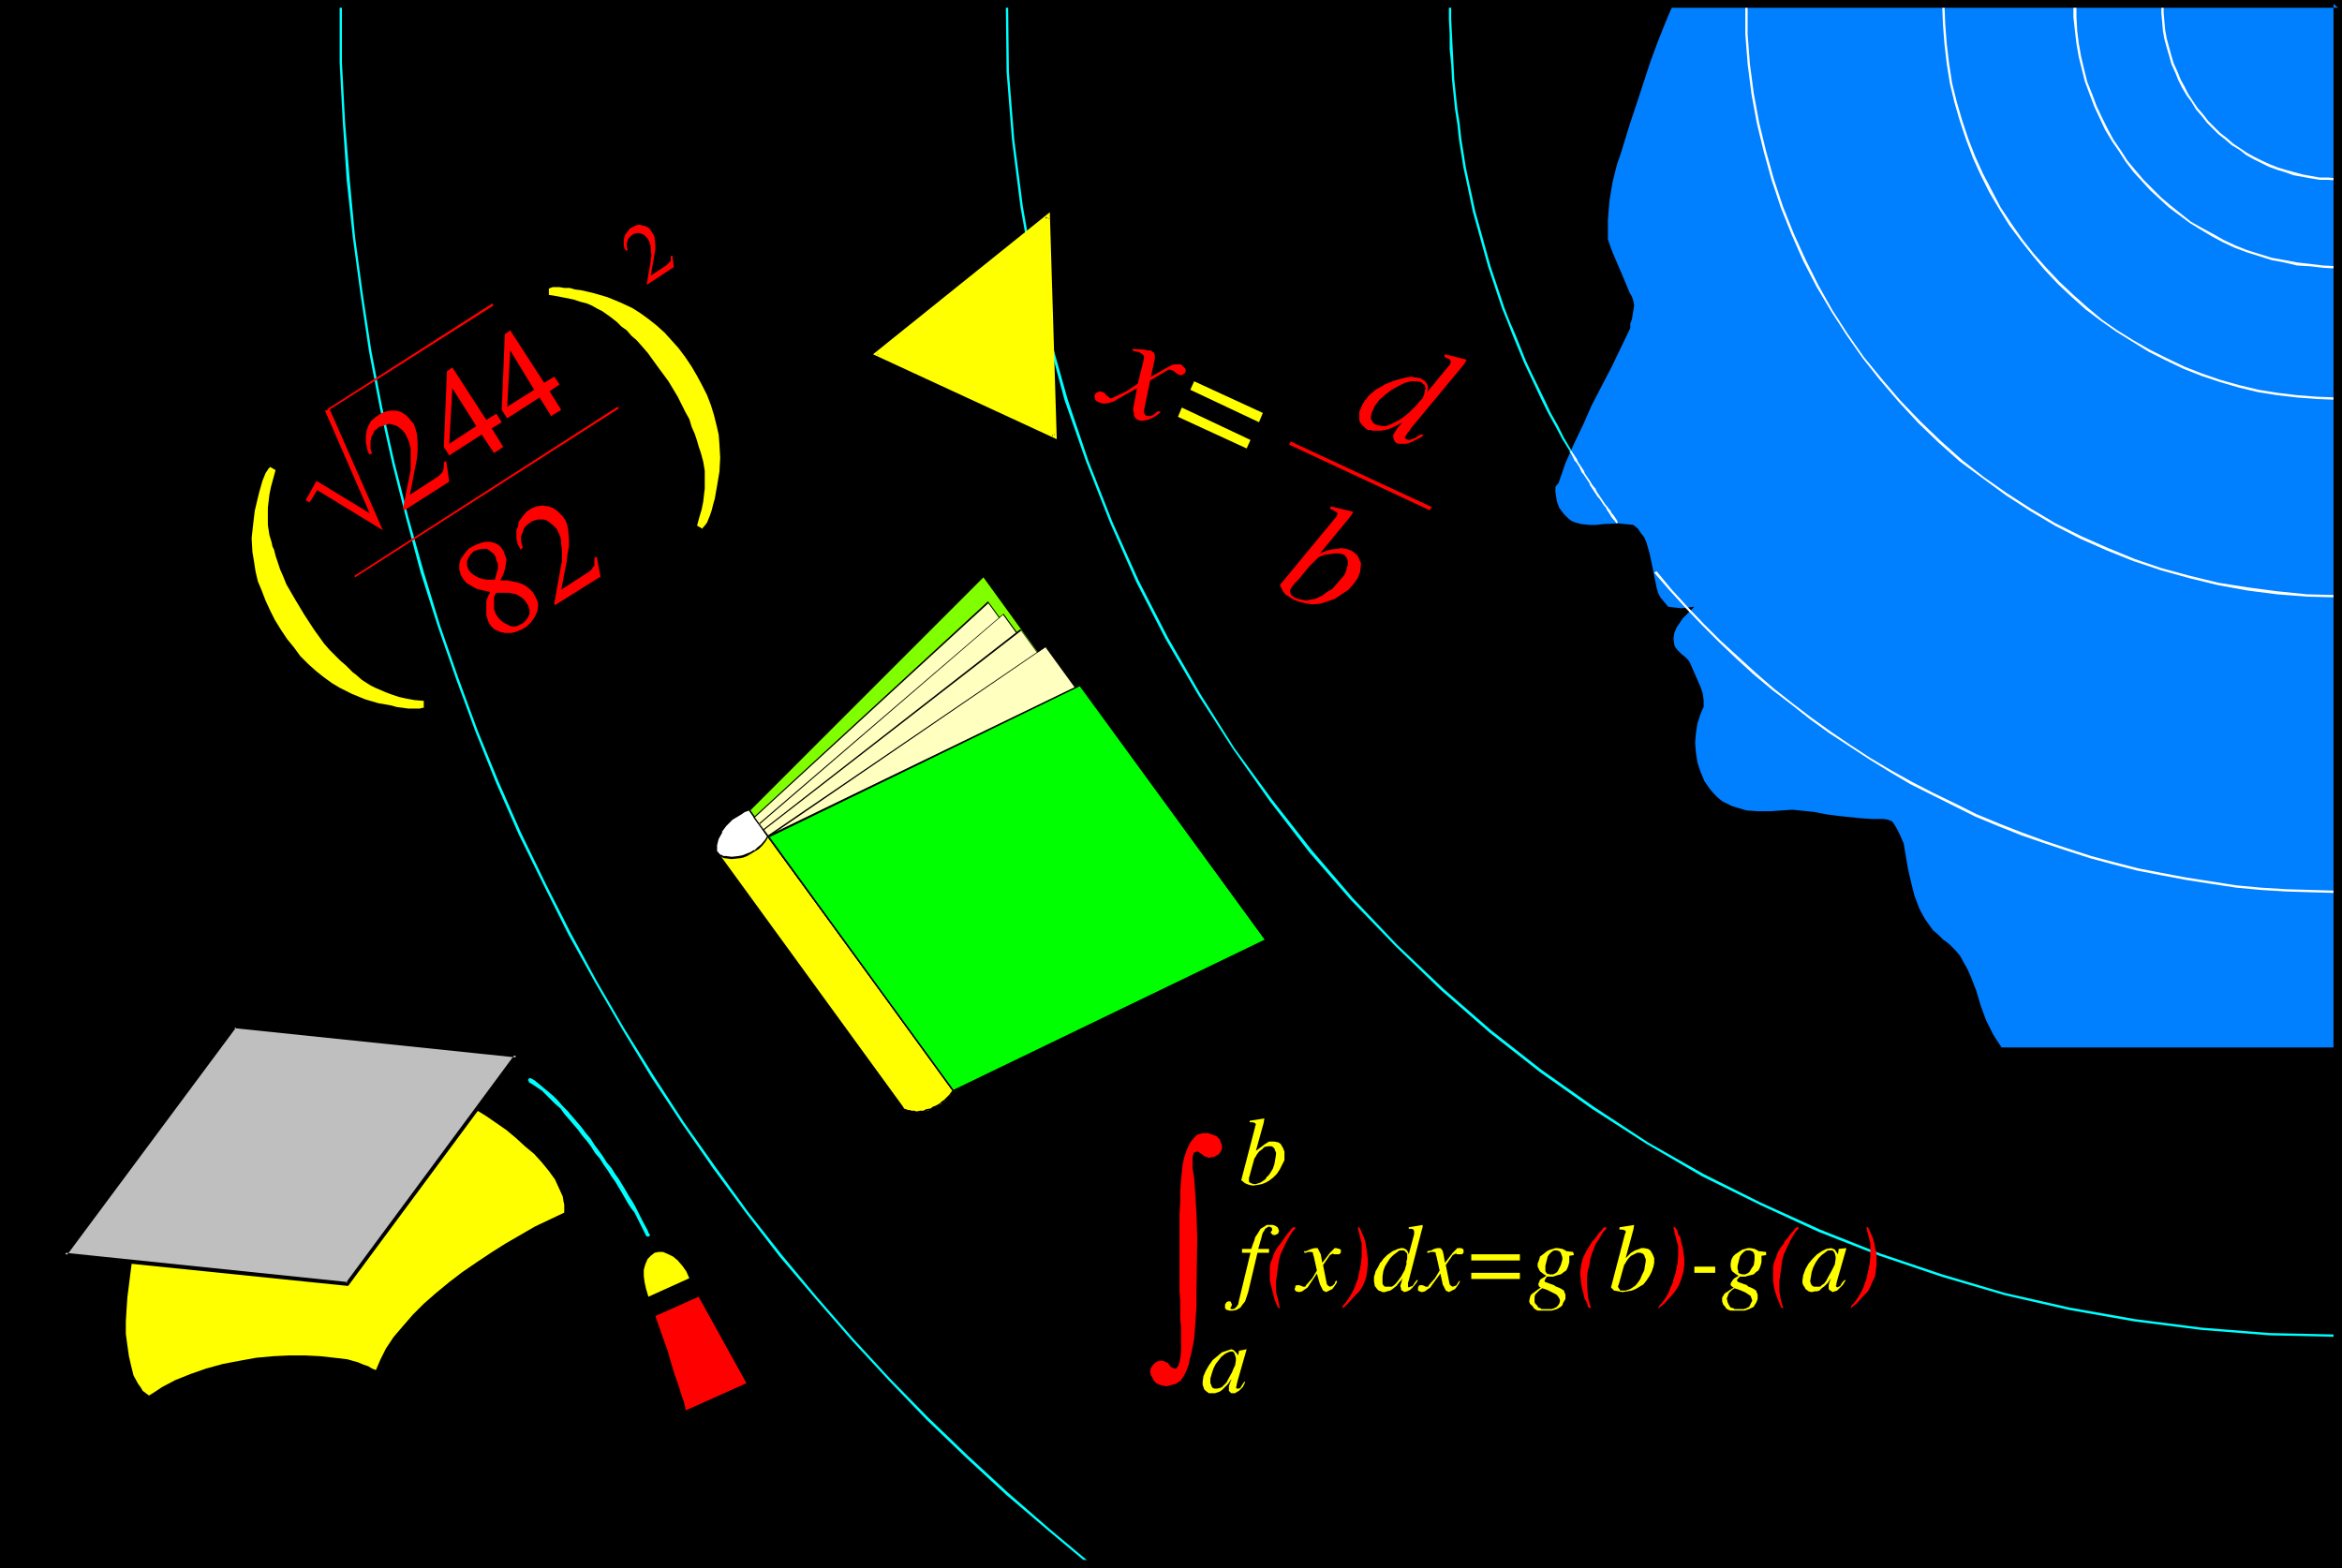 <?xml version="1.0" encoding="UTF-8" standalone="no"?>
<svg
   version="1.0"
   width="129.724mm"
   height="86.887mm"
   id="svg91"
   sodipodi:docname="Learning.wmf"
   xmlns:inkscape="http://www.inkscape.org/namespaces/inkscape"
   xmlns:sodipodi="http://sodipodi.sourceforge.net/DTD/sodipodi-0.dtd"
   xmlns="http://www.w3.org/2000/svg"
   xmlns:svg="http://www.w3.org/2000/svg">
  <rect width="100%" height="100%" fill="#333333" stroke="none"/>
  <sodipodi:namedview
     id="namedview91"
     pagecolor="#ffffff"
     bordercolor="#000000"
     borderopacity="0.25"
     inkscape:showpageshadow="2"
     inkscape:pageopacity="0.0"
     inkscape:pagecheckerboard="0"
     inkscape:deskcolor="#d1d1d1"
     inkscape:document-units="mm" />
  <defs
     id="defs1">
    <pattern
       id="WMFhbasepattern"
       patternUnits="userSpaceOnUse"
       width="6"
       height="6"
       x="0"
       y="0" />
  </defs>
  <path
     style="fill:#000000;fill-opacity:1;fill-rule:evenodd;stroke:none"
     d="M 489.486,327.585 V 0.808 H 0.808 V 327.585 Z"
     id="path1" />
  <path
     style="fill:#000000;fill-opacity:1;fill-rule:evenodd;stroke:none"
     d="M 490.294,328.393 V 0 H 0 v 328.393 h 490.294 l -0.808,-1.778 H 0.808 L 1.778,327.585 V 0.808 L 0.808,1.616 H 489.486 l -0.97,-0.808 V 327.585 l 0.97,-0.97 z"
     id="path2" />
  <path
     style="fill:#007fff;fill-opacity:1;fill-rule:evenodd;stroke:none"
     d="M 489.486,0.808 V 219.306 h -70.458 l -0.97,-1.454 -0.808,-1.293 -1.454,-2.909 -1.131,-3.071 -0.485,-1.616 -0.485,-1.616 -1.131,-2.909 -0.646,-1.454 -0.808,-1.454 -0.808,-1.454 -0.97,-1.131 -1.293,-1.293 -1.293,-0.97 -0.97,-0.97 -1.131,-0.97 -0.808,-1.131 -0.808,-1.131 -0.646,-1.131 -0.646,-1.293 -0.97,-2.586 -0.646,-2.586 -0.646,-2.747 -0.97,-5.656 -0.323,-0.646 -0.323,-0.808 -0.808,-1.616 -0.485,-0.808 -0.485,-0.646 -0.808,-0.323 -0.97,-0.162 h -2.424 l -2.424,-0.162 -4.686,-0.485 -2.424,-0.323 -2.424,-0.485 -4.686,-0.485 -4.686,0.323 h -2.424 l -2.424,-0.162 -1.131,-0.323 -1.131,-0.323 -0.97,-0.323 -0.97,-0.485 -0.97,-0.485 -0.97,-0.808 -0.808,-0.808 -0.808,-0.97 -1.131,-1.616 -0.808,-1.939 -0.646,-1.939 -0.323,-2.101 -0.162,-2.101 0.162,-1.939 0.323,-2.101 0.646,-1.939 0.323,-0.808 0.323,-0.646 v -1.454 l -0.162,-1.293 -0.485,-1.454 -2.262,-5.172 -0.323,-0.485 -0.485,-0.485 -0.97,-0.808 -0.808,-0.808 -0.485,-0.646 -0.162,-0.485 -0.162,-1.293 0.162,-1.131 0.485,-1.131 0.646,-0.97 0.646,-0.97 0.808,-0.808 0.808,-0.808 0.808,-0.808 -1.293,0.162 -1.454,0.162 -1.454,-0.162 -1.293,-0.162 -0.808,-0.97 -0.808,-0.97 -0.485,-0.97 -0.323,-1.131 -0.485,-2.424 -0.485,-2.424 -0.485,-2.263 -0.323,-1.131 -0.323,-1.131 -0.485,-1.131 -0.646,-0.808 -0.646,-0.97 -0.97,-0.808 -1.616,-0.162 -1.616,-0.162 -3.07,0.162 -1.454,0.162 h -1.454 l -1.616,-0.162 -1.293,-0.323 -0.808,-0.323 -0.646,-0.485 -0.97,-0.97 -0.97,-1.293 -0.485,-1.293 -0.162,-0.97 -0.162,-1.131 v -0.485 -0.485 l 0.323,-0.485 0.323,-0.323 1.454,-4.202 1.778,-4.04 1.939,-4.04 1.778,-4.04 2.101,-4.04 2.101,-4.04 3.878,-8.081 v -0.97 l 0.323,-0.808 0.323,-1.939 0.162,-0.97 -0.162,-0.97 -0.323,-0.97 -0.485,-0.808 -1.131,-2.747 -2.424,-5.656 -0.485,-1.293 -0.485,-1.454 v -2.101 -1.939 l 0.162,-2.101 0.162,-1.939 0.646,-3.879 0.97,-3.879 0.646,-1.778 0.646,-2.101 1.293,-4.202 1.454,-4.363 2.909,-8.889 1.616,-4.363 1.616,-4.04 0.808,-1.939 0.808,-1.778 z"
     id="path3" />
  <path
     style="fill:#ffffff;fill-opacity:1;fill-rule:evenodd;stroke:none"
     d="m 489.486,37.332 -2.101,-0.162 h -1.778 l -1.778,-0.323 -1.778,-0.323 -1.778,-0.485 -1.778,-0.485 -1.616,-0.485 -1.616,-0.646 -1.778,-0.808 -1.616,-0.808 -1.454,-0.808 -1.454,-0.97 -1.454,-0.97 -1.293,-1.131 -1.454,-1.131 -1.131,-1.131 -1.293,-1.293 -1.131,-1.454 -1.131,-1.293 -0.97,-1.454 -0.97,-1.454 -0.808,-1.616 -0.808,-1.454 -0.646,-1.616 -0.808,-1.778 -0.485,-1.616 -0.485,-1.778 -0.485,-1.778 -0.323,-1.778 -0.162,-1.778 -0.162,-1.778 V 0.808 h -0.485 V 2.747 l 0.162,1.778 0.162,1.939 0.323,1.778 0.485,1.778 0.485,1.616 0.485,1.778 0.808,1.778 0.646,1.616 0.808,1.616 0.97,1.616 0.97,1.293 0.97,1.616 1.131,1.293 1.131,1.454 1.293,1.293 1.131,1.131 1.454,1.131 1.293,1.131 1.616,0.97 1.454,1.131 1.454,0.808 1.616,0.808 1.616,0.808 1.778,0.646 1.616,0.485 1.778,0.646 1.778,0.323 1.778,0.323 1.939,0.323 h 1.778 l 2.101,0.162 z"
     id="path4" />
  <path
     style="fill:#ffffff;fill-opacity:1;fill-rule:evenodd;stroke:none"
     d="m 489.486,55.756 -3.07,-0.162 -2.747,-0.323 -2.747,-0.323 -2.586,-0.485 -2.747,-0.485 -5.171,-1.616 -2.424,-0.97 -2.424,-1.131 -2.262,-1.293 -2.424,-1.293 -2.262,-1.293 -4.04,-3.232 -2.101,-1.778 -1.778,-1.778 -1.939,-1.939 -1.778,-2.101 -1.616,-1.939 -1.454,-2.263 -1.454,-2.101 -1.293,-2.424 -1.131,-2.263 -1.131,-2.424 -0.97,-2.586 -0.97,-2.424 -0.646,-2.586 -0.646,-2.747 -0.485,-2.747 -0.323,-2.586 -0.162,-2.909 V 0.808 h -0.646 V 3.555 l 0.323,2.909 0.323,2.747 0.485,2.747 0.646,2.586 0.646,2.586 0.97,2.586 0.97,2.586 1.131,2.424 1.131,2.424 1.454,2.424 1.454,2.101 1.454,2.263 1.616,2.101 1.778,1.939 1.778,1.939 1.939,1.778 1.939,1.778 4.363,3.232 2.101,1.293 2.424,1.454 2.424,1.293 2.424,1.131 2.586,0.97 5.171,1.616 2.586,0.485 2.747,0.646 2.747,0.162 2.747,0.323 3.07,0.162 z"
     id="path5" />
  <path
     style="fill:#ffffff;fill-opacity:1;fill-rule:evenodd;stroke:none"
     d="m 489.486,83.229 -4.363,-0.162 -4.202,-0.323 -4.04,-0.485 -4.04,-0.646 -4.04,-0.97 -4.04,-1.131 -3.717,-1.293 -3.717,-1.454 -3.717,-1.778 -3.555,-1.778 -3.394,-1.939 -3.394,-2.101 -3.232,-2.263 -3.07,-2.586 -2.909,-2.586 -2.909,-2.747 -2.747,-2.909 -2.586,-2.909 -2.424,-3.071 -2.262,-3.232 -2.262,-3.394 -1.778,-3.394 -1.939,-3.717 -1.616,-3.555 -1.454,-3.717 -1.293,-3.879 -1.131,-3.879 -0.97,-3.879 -0.646,-4.202 -0.485,-4.04 -0.323,-4.202 -0.162,-4.202 h -0.485 l 0.162,4.202 0.323,4.202 0.485,4.202 0.646,4.04 0.97,4.04 1.131,3.879 1.293,3.879 1.454,3.879 1.616,3.555 1.778,3.555 2.101,3.555 2.101,3.394 2.424,3.232 2.424,3.071 2.586,3.071 2.747,2.909 2.747,2.586 3.07,2.747 3.232,2.424 3.232,2.263 3.394,2.101 3.394,2.101 3.555,1.778 3.717,1.778 3.717,1.454 3.878,1.293 3.878,1.131 4.04,0.97 4.04,0.646 4.202,0.485 4.202,0.323 4.363,0.162 z"
     id="path6" />
  <path
     style="fill:#ffffff;fill-opacity:1;fill-rule:evenodd;stroke:none"
     d="m 489.486,124.602 -6.464,-0.162 -6.302,-0.646 -6.141,-0.808 -6.141,-0.97 -5.979,-1.454 -5.979,-1.616 -5.656,-1.939 -5.494,-2.263 -5.494,-2.424 -5.494,-2.747 -5.171,-3.071 -5.01,-3.232 -4.848,-3.394 -4.525,-3.555 -4.525,-4.04 -4.202,-4.04 -4.202,-4.363 -3.878,-4.525 -3.717,-4.525 -3.394,-4.848 -3.232,-5.01 -2.909,-5.172 -2.747,-5.495 -2.424,-5.333 -2.262,-5.656 -1.939,-5.818 -1.616,-5.818 -1.454,-5.98 -1.131,-6.141 -0.808,-6.141 -0.485,-6.303 V 0.808 h -0.485 V 7.111 l 0.485,6.303 0.808,6.303 1.131,6.141 1.454,5.98 1.616,5.818 1.939,5.818 2.262,5.656 2.424,5.495 2.747,5.333 3.07,5.172 3.232,5.01 3.394,4.848 3.717,4.687 3.878,4.525 4.04,4.363 4.363,4.202 4.363,3.879 4.848,3.555 4.848,3.555 5.01,3.232 5.171,3.071 5.333,2.747 5.494,2.424 5.656,2.263 5.818,1.939 5.818,1.616 5.979,1.454 6.141,1.131 6.302,0.808 6.302,0.485 6.464,0.162 z"
     id="path7" />
  <path
     style="fill:#ffffff;fill-opacity:1;fill-rule:evenodd;stroke:none"
     d="m 489.486,186.499 -5.494,-0.162 -5.333,-0.162 -5.333,-0.323 -5.171,-0.485 -5.171,-0.808 -5.171,-0.808 -5.171,-0.97 -5.01,-0.97 -5.01,-1.293 -4.848,-1.293 -5.01,-1.616 -4.848,-1.616 -4.848,-1.778 -4.525,-1.778 -4.686,-1.939 -4.525,-2.263 -4.686,-2.263 -4.363,-2.263 -4.363,-2.424 -4.363,-2.586 -4.202,-2.747 -4.04,-2.747 -4.04,-2.909 -4.04,-3.071 -3.878,-3.071 -3.717,-3.232 -3.717,-3.394 -3.717,-3.394 -3.555,-3.555 -3.394,-3.555 -3.394,-3.717 -3.07,-3.717 -0.485,0.323 3.232,3.717 3.394,3.717 3.394,3.555 3.555,3.555 3.555,3.394 3.717,3.394 3.878,3.232 4.04,3.071 3.878,3.071 4.04,2.909 4.202,2.747 4.202,2.747 4.202,2.586 4.363,2.586 4.525,2.263 4.525,2.263 4.525,2.263 4.686,1.939 4.848,1.939 4.686,1.616 4.848,1.616 5.01,1.616 4.848,1.293 5.01,1.293 5.01,0.97 5.171,0.97 5.171,0.808 5.333,0.808 5.171,0.485 5.333,0.323 5.333,0.162 5.494,0.162 z"
     id="path8" />
  <path
     style="fill:#ffffff;fill-opacity:1;fill-rule:evenodd;stroke:none"
     d="m 338.713,109.41 -0.323,-0.646 -0.323,-0.485 -0.323,-0.485 -0.323,-0.323 -0.323,-0.646 -0.323,-0.323 -0.323,-0.485 -0.323,-0.323 -0.323,-0.485 -0.323,-0.485 -0.323,-0.485 -0.323,-0.485 -0.323,-0.485 -0.323,-0.485 -0.162,-0.485 -0.323,-0.323 -0.485,-0.646 -0.162,-0.323 -0.323,-0.485 -0.323,-0.485 -0.646,-0.97 -0.162,-0.485 -0.646,-0.97 -0.323,-0.485 -0.323,-0.485 -0.162,-0.485 -0.323,-0.485 -0.323,-0.485 -0.323,-0.485 -0.162,-0.323 v 0 l -0.323,0.162 h -0.162 l 0.323,0.323 0.323,0.646 0.162,0.323 0.323,0.646 0.323,0.323 0.323,0.485 0.323,0.485 0.485,1.131 0.323,0.323 0.646,0.97 0.323,0.485 0.323,0.485 0.162,0.485 0.323,0.485 0.323,0.485 0.323,0.485 0.323,0.485 0.323,0.485 0.323,0.323 0.323,0.485 0.323,0.485 0.323,0.485 0.323,0.323 0.323,0.646 0.323,0.485 0.323,0.485 0.162,0.323 0.485,0.646 0.323,0.323 0.323,0.485 z"
     id="path9" />
  <path
     style="fill:#00ffff;fill-opacity:1;fill-rule:evenodd;stroke:none"
     d="m 329.017,94.381 -1.616,-2.747 -1.293,-2.586 -1.454,-2.586 -1.293,-2.747 -2.586,-5.333 -1.293,-2.747 -2.262,-5.656 -1.131,-2.586 -1.131,-2.909 -0.97,-2.909 -0.97,-2.909 -0.97,-2.909 -0.808,-2.909 -0.808,-2.909 -0.808,-2.909 -0.808,-2.909 -0.646,-3.071 -0.646,-2.909 -0.646,-3.071 -0.485,-3.071 -0.485,-3.071 -0.323,-3.071 -0.485,-3.071 -0.323,-3.071 -0.323,-3.071 -0.162,-3.232 -0.162,-3.071 -0.162,-3.232 -0.162,-3.071 V 0.808 h -0.485 V 4.04 l 0.162,3.071 v 3.232 l 0.323,3.071 0.162,3.232 0.323,3.071 0.323,3.232 0.485,3.071 0.323,3.071 0.485,3.071 0.485,3.071 0.646,2.909 0.646,3.071 0.646,3.071 0.808,2.909 0.808,2.909 0.808,2.909 0.808,2.909 0.97,2.909 0.97,2.909 0.97,2.909 1.131,2.747 1.131,2.909 2.262,5.495 1.293,2.747 2.586,5.495 1.293,2.586 1.454,2.586 1.454,2.747 1.616,2.586 z"
     id="path10" />
  <path
     style="fill:#00ffff;fill-opacity:1;fill-rule:evenodd;stroke:none"
     d="m 489.486,279.425 -14.382,-0.323 -14.221,-1.131 -13.898,-1.778 -13.736,-2.424 -13.574,-3.071 -13.09,-3.879 -12.928,-4.363 -12.605,-5.01 -12.443,-5.656 -11.958,-5.98 -11.635,-6.626 -11.312,-7.434 -10.989,-7.757 -10.504,-8.242 -10.019,-8.727 -9.696,-9.212 -9.211,-9.697 -8.726,-10.181 -8.242,-10.505 -7.918,-10.828 -7.11,-11.313 -6.787,-11.798 -6.141,-11.959 -5.494,-12.282 -5.01,-12.767 -4.363,-12.929 -3.717,-13.252 -3.232,-13.414 -2.424,-13.737 -1.778,-13.899 -1.131,-14.222 -0.162,-14.222 h -0.485 l 0.162,14.222 1.131,14.222 1.778,14.06 2.424,13.737 3.232,13.414 3.555,13.252 4.525,12.929 5.01,12.767 5.494,12.444 6.141,11.959 6.787,11.636 7.272,11.313 7.757,10.99 8.242,10.666 8.726,10.02 9.373,9.697 9.534,9.212 10.181,8.889 10.504,8.242 10.989,7.757 11.312,7.272 11.635,6.788 12.12,5.98 12.282,5.656 12.766,5.01 12.928,4.363 13.251,3.879 13.413,3.071 13.736,2.424 14.059,1.778 14.221,1.131 14.382,0.323 z"
     id="path11" />
  <path
     style="fill:#00ffff;fill-opacity:1;fill-rule:evenodd;stroke:none"
     d="m 228.664,327.585 -8.888,-7.434 -8.726,-7.596 -8.403,-7.757 -8.242,-7.919 -8.08,-8.242 -7.757,-8.404 -7.595,-8.727 -7.272,-8.727 -7.11,-9.05 -6.787,-9.373 -6.626,-9.373 -6.302,-9.697 -6.141,-9.858 -5.818,-10.02 -5.494,-10.181 -5.171,-10.181 -5.171,-10.666 -4.686,-10.666 -4.363,-10.666 L 95.99,142.056 92.112,130.905 88.718,119.753 85.486,108.279 82.578,96.805 79.992,85.169 77.73,73.371 75.952,61.574 74.336,49.614 73.205,37.494 72.235,25.373 71.589,13.09 V 0.808 H 71.104 V 13.09 l 0.646,12.282 0.808,12.121 1.293,12.121 1.616,11.959 1.778,11.959 2.262,11.798 2.586,11.636 2.909,11.474 3.07,11.474 3.555,11.151 3.878,11.151 4.04,10.99 4.363,10.828 4.686,10.666 5.171,10.505 5.171,10.343 5.656,10.181 5.818,10.02 5.979,9.858 6.302,9.535 6.626,9.535 6.787,9.212 7.11,9.212 7.434,8.727 7.595,8.727 7.757,8.404 7.918,8.242 8.242,7.919 8.565,7.919 8.726,7.434 8.888,7.434 z"
     id="path12" />
  <path
     style="fill:#ff0000;fill-opacity:1;fill-rule:evenodd;stroke:none"
     d="m 63.994,104.724 2.262,-4.04 11.15,6.788 -9.373,-21.494 0.97,-0.323 11.15,25.373 -13.736,-8.404 -1.616,2.586 z"
     id="path13" />
  <path
     style="fill:#ff0000;fill-opacity:1;fill-rule:evenodd;stroke:none"
     d="m 84.678,106.825 -0.323,-0.323 1.616,-8.081 v -0.323 -0.485 -1.131 -1.293 -1.293 -0.162 l -0.162,-0.323 -0.162,-0.808 -0.323,-0.808 -0.485,-0.97 -0.646,-0.808 -0.808,-0.646 -0.646,-0.323 -0.646,-0.162 -0.646,-0.162 -0.485,0.162 -0.97,0.323 -0.646,0.162 -0.485,0.485 -0.485,0.323 -0.162,0.485 -0.485,0.808 -0.162,0.97 v 0.808 0.646 l 0.162,0.646 0.162,0.323 -0.485,0.323 -0.323,-0.485 -0.162,-0.485 -0.162,-0.808 -0.162,-0.646 v -0.808 -0.808 l 0.162,-0.97 0.323,-0.97 0.646,-1.131 0.97,-0.808 0.97,-0.646 1.131,-0.485 1.131,-0.162 h 1.131 l 0.97,0.323 0.97,0.646 0.646,0.646 0.485,0.646 0.485,0.485 0.162,0.485 0.323,0.97 0.162,0.646 0.162,1.778 v 1.778 l -0.162,1.778 -0.323,1.616 -1.131,5.818 5.494,-3.555 0.485,-0.323 0.485,-0.485 0.323,-0.323 0.162,-0.323 0.162,-0.808 V 96.966 96.805 l 0.485,-0.323 0.646,4.363 z"
     id="path14" />
  <path
     style="fill:#ff0000;fill-opacity:1;fill-rule:evenodd;stroke:none"
     d="m 105.04,88.401 -2.101,1.293 2.424,3.879 -1.939,1.293 -2.586,-3.879 -6.787,4.363 -1.131,-1.778 0.646,-15.838 1.131,-0.808 7.11,10.99 2.101,-1.293 z"
     id="path15" />
  <path
     style="fill:#000000;fill-opacity:1;fill-rule:evenodd;stroke:none"
     d="M 94.697,81.29 94.051,92.926 99.707,89.209 Z"
     id="path16" />
  <path
     style="fill:#ff0000;fill-opacity:1;fill-rule:evenodd;stroke:none"
     d="m 117.16,80.482 -2.101,1.454 2.424,3.879 -2.101,1.293 -2.424,-3.879 -6.787,4.363 -1.131,-1.778 0.646,-15.838 1.131,-0.808 7.11,10.99 2.101,-1.293 z"
     id="path17" />
  <path
     style="fill:#000000;fill-opacity:1;fill-rule:evenodd;stroke:none"
     d="m 106.817,73.371 -0.646,11.798 5.656,-3.555 z"
     id="path18" />
  <path
     style="fill:#ff0000;fill-opacity:1;fill-rule:evenodd;stroke:none"
     d="M 74.336,120.885 129.603,85.492 129.28,85.169 74.174,120.562 Z"
     id="path19" />
  <path
     style="fill:#ff0000;fill-opacity:1;fill-rule:evenodd;stroke:none"
     d="m 100.515,123.471 -0.646,-0.162 -0.646,-0.323 -0.808,-0.485 -0.808,-0.485 -0.646,-0.808 -0.485,-0.808 -0.323,-1.131 v -1.131 l 0.162,-0.646 0.162,-0.485 0.808,-1.131 0.808,-0.97 1.131,-0.646 1.131,-0.485 1.131,-0.323 h 1.293 l 0.485,0.162 0.485,0.162 0.646,0.323 0.485,0.485 0.323,0.485 0.323,0.485 0.162,0.646 0.162,0.323 0.162,0.485 v 0.323 l -0.162,0.97 -0.162,0.97 -0.323,0.97 -0.646,1.293 h 0.808 0.646 l 1.778,0.323 1.131,0.323 0.97,0.485 0.808,0.646 0.646,0.646 0.485,0.808 0.323,0.646 0.323,0.808 v 0.808 l -0.162,0.97 -0.485,1.131 -0.808,1.131 -0.97,0.97 -1.131,0.646 -1.293,0.485 -0.646,0.162 h -0.808 -0.646 l -0.808,-0.162 -0.808,-0.323 -0.646,-0.323 -0.646,-0.646 -0.323,-0.485 -0.323,-0.646 -0.162,-0.646 -0.162,-0.485 v -0.485 -1.454 -0.97 l 0.323,-0.97 0.485,-0.97 z"
     id="path20" />
  <path
     style="fill:#000000;fill-opacity:1;fill-rule:evenodd;stroke:none"
     d="m 103.585,121.37 0.323,-1.131 0.323,-1.131 v -0.485 -0.646 l -0.323,-0.646 -0.162,-0.808 -0.485,-0.646 -0.646,-0.485 -0.646,-0.485 h -0.97 l -0.808,0.162 -0.97,0.323 -0.646,0.646 -0.485,0.646 -0.323,0.808 v 0.97 l 0.323,0.808 0.485,0.646 0.646,0.485 0.808,0.485 0.97,0.323 0.97,0.162 z"
     id="path21" />
  <path
     style="fill:#000000;fill-opacity:1;fill-rule:evenodd;stroke:none"
     d="m 103.909,124.117 -0.323,0.485 -0.162,0.485 v 1.293 1.131 l 0.323,0.97 0.323,0.485 0.323,0.485 0.485,0.485 0.646,0.485 0.646,0.323 0.646,0.323 0.808,0.162 0.646,-0.162 0.646,-0.323 0.646,-0.323 0.485,-0.485 0.485,-0.646 0.323,-0.808 v -0.808 l -0.162,-0.485 -0.162,-0.485 -0.323,-0.485 -0.323,-0.485 -0.485,-0.485 -0.485,-0.323 -0.808,-0.485 -0.808,-0.162 -0.646,-0.162 z"
     id="path22" />
  <path
     style="fill:#ff0000;fill-opacity:1;fill-rule:evenodd;stroke:none"
     d="m 116.19,126.703 -0.162,-0.323 1.454,-8.081 v -0.162 l 0.162,-0.485 v -1.293 -1.293 l -0.162,-1.131 v -0.323 -0.323 l -0.162,-0.808 -0.323,-0.808 -0.485,-0.97 -0.808,-0.808 -0.646,-0.485 -0.646,-0.485 -0.646,-0.162 h -0.646 -0.485 l -1.131,0.323 -0.485,0.323 -0.485,0.323 -0.485,0.485 -0.323,0.323 -0.323,0.97 -0.323,0.808 v 0.97 l 0.162,0.646 0.162,0.485 v 0.323 0 l -0.485,0.323 -0.162,-0.485 -0.323,-0.485 -0.162,-0.646 -0.162,-0.646 v -0.808 -0.97 l 0.323,-0.808 0.162,-0.97 0.808,-1.131 0.808,-0.97 0.97,-0.646 1.131,-0.485 1.293,-0.162 1.131,0.162 0.97,0.323 0.97,0.646 0.646,0.646 0.485,0.485 0.323,0.485 0.323,0.485 0.323,0.97 0.162,0.808 0.162,1.778 v 1.778 l -0.323,1.778 -0.162,1.616 v -0.162 l -1.131,5.818 5.494,-3.555 0.485,-0.323 0.485,-0.485 0.162,-0.323 0.323,-0.323 v -0.808 -0.808 l 0.485,-0.323 0.808,4.202 z"
     id="path23" />
  <path
     style="fill:#ffff00;fill-opacity:1;fill-rule:evenodd;stroke:none"
     d="m 88.718,148.197 h -0.323 l -0.485,0.162 h -1.454 -0.97 l -1.131,-0.162 -1.293,-0.162 -1.131,-0.323 -2.747,-0.485 -2.747,-0.808 -2.747,-1.131 -2.586,-1.293 -1.616,-0.97 -1.778,-1.293 -1.616,-1.293 -1.616,-1.454 -1.616,-1.616 -1.293,-1.778 -1.454,-1.778 -1.293,-1.939 -1.293,-2.101 -0.97,-1.939 -0.97,-2.101 -0.808,-2.101 -0.808,-1.939 -0.485,-2.101 -0.323,-2.101 -0.323,-1.939 -0.162,-2.909 0.323,-2.909 0.323,-2.747 0.646,-2.747 0.323,-1.293 0.323,-1.131 0.323,-1.131 0.323,-0.808 0.323,-0.808 0.323,-0.485 0.323,-0.485 0.323,-0.323 1.131,0.646 -0.485,1.778 -0.485,1.778 -0.323,1.616 -0.323,2.747 v 2.586 0.97 l 0.323,2.101 0.485,1.616 0.162,0.808 0.323,0.646 0.323,1.293 0.485,1.454 0.485,1.454 0.646,1.454 0.646,1.616 1.778,3.071 1.939,3.232 2.101,3.232 2.101,2.909 1.131,1.293 1.131,1.131 1.131,1.131 1.131,0.97 0.97,0.97 0.485,0.485 0.646,0.485 1.293,1.131 1.778,1.131 0.97,0.485 1.131,0.485 1.131,0.485 1.293,0.485 1.454,0.485 1.454,0.323 1.778,0.323 1.939,0.162 z"
     id="path24" />
  <path
     style="fill:#ffff00;fill-opacity:1;fill-rule:evenodd;stroke:none"
     d="m 145.925,110.057 0.485,-1.778 0.485,-1.616 0.323,-1.616 0.162,-1.454 0.162,-1.293 v -2.586 -1.131 l -0.323,-1.939 -0.485,-1.778 -0.485,-1.454 -0.323,-1.131 -0.485,-1.454 -0.646,-1.454 -0.485,-1.616 -0.808,-1.454 -1.616,-3.232 -1.939,-3.232 -2.262,-3.071 -2.101,-2.909 -1.131,-1.293 -1.131,-1.293 -1.131,-0.97 -0.97,-1.131 -1.131,-0.808 -0.97,-0.97 -1.454,-1.131 -1.616,-1.131 -0.97,-0.485 -1.131,-0.646 -1.131,-0.485 -1.293,-0.323 -1.454,-0.485 -1.616,-0.323 -1.616,-0.323 -1.939,-0.323 v -1.293 l 0.323,-0.162 0.485,-0.162 h 1.454 l 0.97,0.162 h 1.131 l 1.131,0.323 1.293,0.162 2.747,0.646 2.747,0.808 2.747,1.131 2.424,1.131 1.778,1.131 1.778,1.293 1.616,1.293 1.616,1.454 1.454,1.616 1.454,1.616 1.454,1.939 1.293,1.939 1.131,1.939 1.131,2.101 0.97,1.939 0.808,2.101 0.646,2.101 0.485,1.939 0.485,2.101 0.162,2.101 0.162,2.747 -0.162,2.909 -0.485,2.909 -0.485,2.747 -0.323,1.131 -0.323,1.293 -0.323,0.97 -0.323,0.808 -0.323,0.808 -0.485,0.646 -0.323,0.323 -0.162,0.323 z"
     id="path25" />
  <path
     style="fill:#ff0000;fill-opacity:1;fill-rule:evenodd;stroke:none"
     d="m 135.421,59.634 v -0.323 l 0.808,-4.687 v -0.485 l 0.162,-0.646 -0.162,-0.808 v -0.808 -0.323 l -0.162,-0.485 -0.162,-0.485 -0.323,-0.646 -0.485,-0.485 -0.323,-0.323 -0.485,-0.162 -0.323,-0.162 h -0.646 l -0.646,0.162 -0.646,0.485 -0.485,0.485 -0.162,0.485 -0.162,0.485 v 0.485 0.485 l 0.162,0.323 v 0.162 l -0.323,0.162 -0.323,-0.485 -0.162,-0.808 v -0.97 l 0.162,-0.646 0.162,-0.485 0.485,-0.646 0.485,-0.646 0.646,-0.323 0.646,-0.323 0.646,-0.162 0.646,0.162 0.646,0.162 0.646,0.323 0.323,0.323 0.323,0.485 0.323,0.485 0.323,0.646 v 0.323 l 0.162,1.131 v 1.131 l -0.162,0.97 -0.162,0.97 -0.646,3.555 3.232,-2.101 0.323,-0.323 0.323,-0.323 0.323,-0.323 v -0.485 -0.485 l 0.323,-0.162 0.323,2.424 z"
     id="path26" />
  <path
     style="fill:#ff0000;fill-opacity:1;fill-rule:evenodd;stroke:none"
     d="M 68.68,85.977 103.262,63.998 103.101,63.513 68.518,85.654 Z"
     id="path27" />
  <path
     style="fill:#ff0000;fill-opacity:1;fill-rule:evenodd;stroke:none"
     d="m 250.48,270.536 v 2.909 l -0.162,2.586 -0.162,2.263 -0.162,2.101 -0.323,1.616 -0.323,1.616 -0.323,1.131 -0.162,0.97 -0.323,0.808 -0.162,0.485 -0.485,0.97 -0.323,0.485 -0.323,0.485 -0.162,0.162 -0.485,0.323 -0.485,0.323 -0.646,0.162 -0.646,0.162 -0.646,0.162 -0.808,-0.162 -0.646,-0.162 -0.646,-0.323 -0.485,-0.485 -0.323,-0.646 -0.323,-0.485 -0.162,-0.808 0.162,-0.808 0.485,-0.646 0.323,-0.323 0.485,-0.323 0.485,-0.162 h 0.323 0.485 l 0.323,0.162 0.646,0.323 0.646,0.808 0.323,0.162 0.323,0.162 h 0.162 0.323 l 0.323,-0.485 0.323,-0.808 0.162,-0.808 0.162,-1.131 v -2.424 -3.071 l -0.162,-1.616 v -1.778 -1.939 l -0.162,-2.263 v -5.656 -7.434 -2.909 l 0.162,-2.586 v -2.263 l 0.162,-2.101 0.162,-1.778 0.162,-1.616 0.323,-1.454 0.485,-1.454 0.323,-0.808 0.485,-0.97 0.646,-0.808 0.808,-0.808 0.646,-0.162 0.485,-0.162 h 0.646 0.485 l 0.97,0.323 0.808,0.323 0.323,0.323 0.323,0.323 0.323,0.808 0.162,0.485 v 0.646 l -0.162,0.485 -0.323,0.485 -0.323,0.323 -0.323,0.162 -0.485,0.323 h -0.485 l -0.646,0.162 -0.485,-0.162 -0.485,-0.162 -0.323,-0.323 -0.485,-0.323 -0.485,-0.323 h -0.323 l -0.323,0.162 h -0.162 l -0.162,0.323 -0.162,0.646 v 0.97 0.646 0.808 l 0.162,0.97 0.162,0.97 0.162,2.263 0.162,2.424 0.162,2.747 0.162,5.333 z"
     id="path28" />
  <path
     style="fill:#ffff00;fill-opacity:1;fill-rule:evenodd;stroke:none"
     d="m 262.923,240.961 0.646,-0.485 0.646,-0.485 0.646,-0.485 0.808,-0.485 h 0.485 0.646 l 0.808,0.162 0.485,0.323 0.485,0.808 0.323,0.808 v 0.97 0.808 l -0.485,0.97 -0.485,0.97 -0.646,0.97 -0.646,0.646 -0.808,0.646 -0.808,0.485 -0.808,0.323 -0.808,0.162 -1.131,0.162 -0.808,-0.162 -0.808,-0.323 -0.808,-0.646 2.909,-11.151 v -0.162 l 0.162,-0.323 -0.162,-0.323 -0.485,-0.162 h -0.646 v -0.323 l 3.07,-0.485 -0.162,0.97 z"
     id="path29" />
  <path
     style="fill:#ffff00;fill-opacity:1;fill-rule:evenodd;stroke:none"
     d="m 259.045,289.283 -0.162,0.646 v 0.323 l -0.162,0.162 0.162,0.323 h 0.162 0.323 l 0.323,-0.162 0.162,-0.323 0.323,-0.485 0.323,-0.485 h 0.162 v 0 l -0.162,0.485 -0.323,0.646 -0.485,0.485 -0.323,0.323 -0.323,0.162 -0.485,0.323 h -0.485 -0.323 l -0.162,-0.162 -0.323,-0.323 v -0.485 -0.162 -0.323 l 0.162,-0.485 0.162,-0.485 0.162,-0.323 v -0.162 l -0.646,0.97 -0.646,0.646 -0.646,0.646 -0.485,0.323 -0.485,0.162 -0.485,0.162 h -0.323 -0.323 -0.646 l -0.646,-0.485 -0.323,-0.323 -0.162,-0.485 -0.162,-0.485 v -0.646 l 0.162,-1.131 0.485,-1.131 0.646,-1.131 0.808,-1.131 0.97,-0.808 0.97,-0.808 0.97,-0.323 0.97,-0.323 0.485,0.162 0.323,0.323 0.323,0.323 0.323,0.485 0.162,-0.97 1.616,-0.323 z"
     id="path30" />
  <path
     style="fill:#ffff00;fill-opacity:1;fill-rule:evenodd;stroke:none"
     d="m 261.307,270.536 -0.323,0.97 -0.323,0.97 -0.646,0.808 -0.323,0.485 -0.808,0.485 -0.808,0.162 h -0.646 l -0.646,-0.162 -0.323,-0.323 v -0.485 -0.323 l 0.323,-0.485 0.323,-0.162 h 0.162 0.323 l 0.162,0.323 0.162,0.323 -0.162,0.485 -0.162,0.162 v 0.162 l 0.162,0.162 h 0.485 l 0.485,-0.323 0.485,-0.646 0.162,-0.808 2.424,-10.02 h -1.778 v -0.808 h 1.939 l 0.323,-0.97 0.323,-0.808 0.162,-0.646 0.323,-0.485 0.323,-0.485 0.485,-0.808 0.808,-0.485 0.485,-0.323 h 0.485 0.808 l 0.485,0.162 0.485,0.323 0.162,0.323 0.162,0.485 -0.162,0.323 v 0.162 l -0.323,0.162 -0.323,0.162 h -0.485 l -0.323,-0.323 -0.162,-0.162 0.162,-0.323 0.162,-0.162 v -0.323 l -0.162,-0.323 h -0.162 l -0.323,-0.162 -0.323,0.162 -0.485,0.323 -0.162,0.323 -0.323,0.485 -0.162,0.485 -0.162,0.646 -0.646,2.263 h 2.262 v 0.808 h -2.424 z"
     id="path31" />
  <path
     style="fill:#ff0000;fill-opacity:1;fill-rule:evenodd;stroke:none"
     d="m 268.094,260.355 0.323,-0.485 0.323,-0.485 0.808,-1.131 0.485,-0.485 0.323,-0.485 0.323,-0.323 h 0.162 0.323 v 0 0.323 l -0.162,0.162 -0.485,0.485 -0.485,0.808 -0.485,0.808 -0.485,0.97 -0.97,2.101 -0.323,1.131 -0.162,1.131 -0.162,1.131 -0.162,1.293 -0.162,0.97 v 0.97 0.97 l 0.162,0.97 0.323,0.97 0.162,1.131 0.162,0.485 -0.162,0.162 -0.162,-0.162 v 0 l -0.162,-0.162 -0.323,-0.808 -0.323,-0.808 -0.323,-1.293 -0.323,-1.293 -0.323,-1.293 v -1.454 -1.293 l 0.162,-0.97 0.485,-1.131 0.162,-0.646 0.323,-0.646 0.485,-0.808 z"
     id="path32" />
  <path
     style="fill:#ffff00;fill-opacity:1;fill-rule:evenodd;stroke:none"
     d="m 276.82,264.395 1.616,-2.101 0.646,-0.646 0.323,-0.323 h 0.323 l 0.646,0.162 0.323,0.162 v 0.323 0.323 l -0.162,0.162 -0.162,0.162 h -0.323 -0.646 -0.162 l -0.162,-0.162 -0.323,0.162 -0.323,0.162 v 0 l -1.454,2.101 0.808,4.04 0.323,0.323 0.323,0.162 0.485,-0.162 0.162,-0.162 0.323,-0.323 0.162,-0.485 0.323,-0.162 v 0.162 0 0.162 l -0.162,0.323 -0.323,0.485 -0.485,0.646 -0.646,0.323 -0.646,0.323 -0.323,-0.162 -0.323,-0.162 -0.323,-0.646 -0.323,-0.646 -0.646,-2.263 -1.616,2.424 -0.323,0.485 -0.485,0.323 -0.646,0.485 -0.646,0.162 -0.646,-0.162 -0.162,-0.162 -0.162,-0.323 0.162,-0.323 v -0.323 l 0.323,-0.162 h 0.323 0.162 l 0.485,0.162 0.323,0.162 h 0.162 0.323 l 0.162,-0.323 1.293,-1.454 0.97,-1.616 -0.646,-2.909 -0.162,-0.485 v -0.323 l -0.323,-0.162 h -0.485 -0.323 l -0.323,0.162 h -0.323 l -0.162,-0.323 h 0.485 l 0.323,-0.162 0.808,-0.323 0.646,-0.162 h 0.162 0.162 0.323 l 0.162,0.323 0.162,0.323 0.323,0.646 z"
     id="path33" />
  <path
     style="fill:#ff0000;fill-opacity:1;fill-rule:evenodd;stroke:none"
     d="m 284.9,257.607 0.323,0.808 0.323,0.646 0.323,1.131 0.162,0.97 0.162,1.293 0.162,1.131 v 1.293 l -0.162,1.293 -0.162,1.131 -0.323,0.97 -0.485,1.131 -0.646,0.97 -0.808,0.808 -1.616,1.778 -0.646,0.646 -0.323,0.162 v 0.162 l -0.162,-0.162 v -0.162 l 0.162,-0.323 0.485,-0.485 0.808,-1.131 0.646,-1.131 0.485,-0.97 0.323,-0.97 0.323,-0.808 0.162,-0.808 0.162,-0.808 0.162,-0.485 v -0.323 l 0.162,-0.646 0.162,-1.616 v -1.616 -0.646 -0.485 l -0.808,-3.232 v -0.162 0 h 0.323 z"
     id="path34" />
  <path
     style="fill:#ffff00;fill-opacity:1;fill-rule:evenodd;stroke:none"
     d="m 294.92,268.112 -0.162,0.485 v 0.485 0.323 0 l 0.162,0.162 0.323,-0.162 0.485,-0.162 0.646,-0.97 0.162,-0.162 0.162,-0.162 0.162,0.162 -0.162,0.162 -0.162,0.323 -0.808,0.97 -0.485,0.485 -0.646,0.323 -0.646,0.162 -0.162,-0.162 -0.323,-0.162 -0.162,-0.162 v -0.323 l -0.162,-0.485 0.162,-0.485 0.323,-1.131 -0.323,0.485 -0.323,0.323 -0.646,0.808 -0.808,0.646 -0.485,0.323 -0.646,0.162 -0.485,0.162 h -0.485 l -0.323,-0.162 -0.485,-0.162 -0.323,-0.323 -0.485,-0.646 -0.162,-0.97 v -0.97 l 0.162,-0.485 0.162,-0.646 0.485,-0.808 0.485,-0.97 0.323,-0.323 0.323,-0.485 0.808,-0.808 1.131,-0.808 1.131,-0.485 0.646,-0.162 h 0.485 l 0.323,0.162 0.323,0.162 0.323,0.485 0.162,0.485 1.131,-4.202 v -0.485 -0.162 l -0.162,-0.323 -0.323,-0.162 h -0.646 v -0.323 l 2.909,-0.485 v 0.485 l -0.162,0.485 z"
     id="path35" />
  <path
     style="fill:#ffff00;fill-opacity:1;fill-rule:evenodd;stroke:none"
     d="m 302.515,264.395 1.616,-2.101 0.646,-0.646 0.323,-0.323 h 0.323 0.485 l 0.323,0.162 0.162,0.162 v 0.323 0.323 l -0.162,0.162 -0.162,0.162 h -0.323 -0.485 -0.162 l -0.323,-0.162 -0.323,0.162 -0.323,0.162 v 0 l -1.454,2.101 0.808,4.04 0.323,0.323 0.323,0.162 0.485,-0.162 0.323,-0.162 0.162,-0.323 0.323,-0.485 0.162,-0.162 v 0.162 0.162 l -0.162,0.323 -0.323,0.485 -0.485,0.646 -0.646,0.323 -0.646,0.323 -0.323,-0.162 -0.323,-0.162 -0.323,-0.646 -0.323,-0.646 -0.485,-2.263 -1.778,2.424 -0.323,0.485 -0.485,0.323 -0.646,0.485 -0.646,0.162 -0.485,-0.162 -0.323,-0.162 v -0.323 -0.323 l 0.162,-0.323 0.162,-0.162 h 0.323 0.323 l 0.323,0.162 0.323,0.162 h 0.323 0.162 l 0.162,-0.323 1.293,-1.454 0.97,-1.616 -0.646,-2.909 -0.162,-0.485 v -0.323 l -0.323,-0.162 h -0.323 -0.485 l -0.323,0.162 h -0.323 v -0.323 l 0.808,-0.162 0.646,-0.323 0.646,-0.162 h 0.162 0.162 0.323 l 0.323,0.323 0.162,0.323 0.162,0.646 z"
     id="path36" />
  <path
     style="fill:#ffff00;fill-opacity:1;fill-rule:evenodd;stroke:none"
     d="m 318.19,263.91 h -10.181 v -1.293 h 10.181 z"
     id="path37" />
  <path
     style="fill:#ffff00;fill-opacity:1;fill-rule:evenodd;stroke:none"
     d="m 318.19,267.789 h -10.181 v -1.293 h 10.181 z"
     id="path38" />
  <path
     style="fill:#ffff00;fill-opacity:1;fill-rule:evenodd;stroke:none"
     d="m 329.502,262.779 -0.97,0.162 v 0.646 0.646 l -0.162,0.646 -0.162,0.485 -0.323,0.646 -0.485,0.323 -0.646,0.485 -0.646,0.162 -0.485,0.162 -0.485,0.162 h -0.97 -0.323 l -0.323,0.485 -0.162,0.323 v 0.162 l 0.162,0.162 1.778,0.646 0.485,0.323 0.485,0.162 0.646,0.323 0.485,0.323 0.162,0.485 0.162,0.323 v 0.97 l -0.485,0.808 -0.162,0.485 -0.323,0.323 -0.808,0.485 -1.131,0.323 h -1.131 -1.293 -0.485 l -0.323,-0.162 -0.485,-0.323 -0.162,-0.323 -0.323,-0.323 -0.323,-0.323 -0.162,-0.485 0.162,-0.808 0.162,-0.485 0.323,-0.323 1.778,-1.293 -0.323,-0.162 -0.162,-0.323 v -0.323 l 0.162,-0.323 0.162,-0.485 0.485,-0.323 0.808,-0.485 -0.162,-0.162 -0.323,-0.162 -0.808,-0.646 -0.162,-0.323 -0.323,-0.646 v -0.646 l 0.323,-0.808 0.162,-0.646 0.646,-0.485 0.808,-0.646 0.646,-0.323 0.646,-0.162 0.485,-0.162 h 0.485 l 0.97,0.162 0.646,0.323 0.162,0.162 h 0.162 l 1.293,0.162 z"
     id="path39" />
  <path
     style="fill:#ff0000;fill-opacity:1;fill-rule:evenodd;stroke:none"
     d="m 333.057,260.355 0.323,-0.485 0.485,-0.485 0.808,-1.131 0.485,-0.485 0.323,-0.485 0.323,-0.323 h 0.162 0.162 0.162 v 0.323 l -0.162,0.162 -0.485,0.485 -0.485,0.808 -0.485,0.808 -0.646,0.97 -0.808,2.101 -0.323,1.131 -0.162,1.131 -0.323,1.131 -0.162,1.293 v 1.939 l 0.162,1.939 0.162,0.97 0.323,1.131 0.162,0.485 -0.162,0.162 -0.162,-0.162 h -0.162 l -0.162,-0.162 -0.162,-0.808 -0.485,-0.808 -0.323,-1.293 -0.323,-1.293 -0.162,-1.293 -0.162,-1.454 0.162,-1.293 0.162,-0.97 0.323,-1.131 0.323,-0.646 0.323,-0.646 0.485,-0.808 z"
     id="path40" />
  <path
     style="fill:#ffff00;fill-opacity:1;fill-rule:evenodd;stroke:none"
     d="m 340.329,263.425 0.485,-0.485 0.646,-0.646 0.808,-0.485 0.97,-0.323 0.323,-0.162 h 0.646 l 0.808,0.162 0.485,0.323 0.485,0.808 0.323,0.808 v 0.97 l -0.162,0.808 -0.323,0.97 -0.485,0.97 -0.646,0.97 -0.646,0.808 -0.808,0.485 -0.808,0.485 -0.808,0.323 -0.97,0.162 -0.97,0.162 -0.808,-0.162 -0.97,-0.162 -0.646,-0.646 2.909,-11.151 0.162,-0.323 v -0.323 l -0.162,-0.162 -0.485,-0.162 h -0.646 v -0.485 l 3.07,-0.485 -0.162,0.97 z"
     id="path41" />
  <path
     style="fill:#ff0000;fill-opacity:1;fill-rule:evenodd;stroke:none"
     d="m 351.156,257.607 0.162,0.808 0.485,0.646 0.162,1.131 0.323,0.97 0.162,1.293 0.162,1.131 v 1.293 l -0.162,1.293 -0.323,1.131 -0.323,0.97 -0.485,1.131 -0.646,0.97 -0.646,0.808 -1.616,1.778 -0.808,0.646 -0.162,0.162 -0.162,0.162 -0.162,-0.162 0.162,-0.162 0.162,-0.323 0.485,-0.485 0.808,-1.131 0.646,-1.131 0.323,-0.97 0.485,-0.97 0.162,-0.808 0.323,-0.808 0.162,-0.808 0.162,-0.485 v -0.323 l 0.162,-0.646 0.162,-1.616 v -2.263 l -0.162,-0.485 -0.808,-3.232 v -0.162 h 0.162 0.162 z"
     id="path42" />
  <path
     style="fill:#ffff00;fill-opacity:1;fill-rule:evenodd;stroke:none"
     d="m 359.075,266.496 h -4.363 v -1.293 h 4.363 z"
     id="path43" />
  <path
     style="fill:#ffff00;fill-opacity:1;fill-rule:evenodd;stroke:none"
     d="m 369.74,262.779 -0.97,0.162 v 0.646 0.646 l -0.162,0.646 -0.162,0.485 -0.323,0.646 -0.485,0.323 -0.485,0.485 -0.646,0.162 -0.646,0.162 -0.485,0.162 h -0.97 -0.162 l -0.485,0.485 -0.162,0.323 0.162,0.162 0.162,0.162 1.778,0.646 0.323,0.323 0.485,0.162 0.646,0.323 0.485,0.323 0.162,0.485 0.162,0.323 v 0.97 l -0.323,0.808 -0.323,0.485 -0.162,0.323 -0.97,0.485 -0.97,0.323 h -1.293 -1.293 -0.323 l -0.485,-0.162 -0.485,-0.323 -0.162,-0.323 -0.323,-0.323 -0.162,-0.323 -0.162,-0.485 v -0.323 -0.485 l 0.323,-0.485 0.162,-0.323 1.939,-1.293 -0.323,-0.162 -0.323,-0.323 v -0.323 l 0.162,-0.323 0.323,-0.485 0.323,-0.323 0.808,-0.485 -0.162,-0.162 -0.323,-0.162 -0.808,-0.646 -0.162,-0.323 -0.162,-0.646 v -0.646 l 0.162,-0.808 0.323,-0.646 0.485,-0.485 0.97,-0.646 0.485,-0.323 0.646,-0.162 0.485,-0.162 h 0.646 l 0.808,0.162 0.646,0.323 0.162,0.162 h 0.162 l 1.454,0.162 z"
     id="path44" />
  <path
     style="fill:#ff0000;fill-opacity:1;fill-rule:evenodd;stroke:none"
     d="m 373.457,260.355 0.162,-0.485 0.485,-0.485 0.808,-1.131 0.485,-0.485 0.323,-0.485 0.323,-0.323 h 0.162 0.323 v 0 0.323 l -0.162,0.162 -0.485,0.485 -0.485,0.808 -0.485,0.808 -0.485,0.97 -0.97,2.101 -0.323,1.131 -0.162,1.131 -0.162,1.131 -0.162,1.293 -0.162,0.97 v 0.97 0.97 l 0.162,0.97 0.162,0.97 0.323,1.131 0.162,0.485 -0.162,0.162 -0.162,-0.162 h -0.162 v -0.162 l -0.323,-0.808 -0.323,-0.808 -0.485,-1.293 -0.323,-1.293 -0.162,-1.293 v -1.454 -1.293 l 0.162,-0.97 0.485,-1.131 0.162,-0.646 0.323,-0.646 0.485,-0.808 z"
     id="path45" />
  <path
     style="fill:#ffff00;fill-opacity:1;fill-rule:evenodd;stroke:none"
     d="m 384.608,268.112 -0.162,0.646 v 0.323 l -0.162,0.162 0.162,0.162 0.162,0.162 0.323,-0.162 0.323,-0.162 0.162,-0.323 0.323,-0.485 0.323,-0.323 0.162,-0.162 0.162,0.162 -0.162,0.162 -0.162,0.323 -0.323,0.485 -0.485,0.485 -0.323,0.323 -0.323,0.323 -0.485,0.162 -0.485,0.162 -0.162,-0.162 -0.323,-0.162 -0.323,-0.323 v -0.323 -0.162 -0.323 l 0.162,-0.646 0.162,-0.323 0.162,-0.485 v 0 l -0.646,0.97 -0.646,0.646 -0.646,0.485 -0.485,0.485 -0.485,0.162 h -0.485 l -0.646,0.162 -0.646,-0.162 -0.646,-0.485 -0.162,-0.323 -0.323,-0.485 -0.162,-0.485 v -0.485 l 0.162,-1.131 0.485,-1.293 0.646,-1.131 0.808,-0.97 0.97,-0.97 0.97,-0.646 0.97,-0.485 0.97,-0.162 0.485,0.162 0.323,0.162 0.323,0.485 0.323,0.485 v 0 l 0.162,-1.131 1.616,-0.162 z"
     id="path46" />
  <path
     style="fill:#ff0000;fill-opacity:1;fill-rule:evenodd;stroke:none"
     d="m 391.395,257.607 0.323,0.808 0.323,0.646 0.323,1.131 0.162,0.97 0.323,1.293 v 1.131 1.293 l -0.162,1.293 -0.162,1.131 -0.485,0.97 -0.485,1.131 -0.485,0.97 -0.808,0.808 -1.616,1.778 -0.808,0.646 -0.162,0.162 v 0.162 l -0.162,-0.162 v -0.162 l 0.162,-0.323 0.485,-0.485 0.808,-1.131 0.646,-1.131 0.485,-0.97 0.323,-0.97 0.323,-0.808 0.162,-0.808 0.162,-0.808 0.162,-0.485 v -0.323 l 0.162,-0.646 0.162,-1.616 v -2.263 -0.485 l -0.808,-3.232 v -0.162 0 h 0.323 z"
     id="path47" />
  <path
     style="fill:#000000;fill-opacity:1;fill-rule:evenodd;stroke:none"
     d="m 265.509,239.992 -0.808,0.162 -0.485,0.485 -0.646,0.485 -0.485,0.646 -0.162,0.323 -0.323,0.485 -0.808,2.909 -0.162,0.646 -0.162,0.485 v 0.485 0.323 l 0.162,0.162 0.323,0.162 0.485,0.162 h 0.485 l 0.97,-0.323 0.97,-0.646 0.323,-0.485 0.485,-0.485 0.323,-0.485 0.485,-0.808 0.323,-0.97 0.162,-0.97 0.162,-0.97 v -0.485 l -0.162,-0.323 -0.162,-0.485 -0.323,-0.323 -0.323,-0.162 h -0.323 z"
     id="path48" />
  <path
     style="fill:#000000;fill-opacity:1;fill-rule:evenodd;stroke:none"
     d="m 258.56,283.788 -0.162,-0.485 -0.323,-0.323 h -0.485 l -0.485,0.162 -0.646,0.323 -0.808,0.646 -0.485,0.646 -0.646,0.808 -0.485,0.97 -0.323,0.97 -0.323,1.131 v 0.97 l 0.162,0.323 0.162,0.485 0.162,0.162 0.323,0.162 h 0.646 l 0.646,-0.162 0.323,-0.162 0.485,-0.485 0.485,-0.485 0.323,-0.646 0.808,-1.454 0.323,-0.808 0.323,-0.646 0.162,-0.97 v -0.646 z"
     id="path49" />
  <path
     style="fill:#000000;fill-opacity:1;fill-rule:evenodd;stroke:none"
     d="m 294.596,262.456 -0.323,-0.323 -0.323,-0.323 h -0.485 -0.485 l -0.646,0.485 -0.646,0.485 -0.646,0.646 -0.646,0.97 -0.485,0.808 -0.323,0.97 -0.162,1.131 v 0.97 0.485 l 0.162,0.323 0.323,0.323 h 0.162 0.646 0.646 l 0.485,-0.323 0.485,-0.485 0.485,-0.646 0.485,-0.646 0.808,-1.454 0.162,-0.646 0.162,-0.485 v -0.646 l 0.162,-0.485 v -0.485 z"
     id="path50" />
  <path
     style="fill:#000000;fill-opacity:1;fill-rule:evenodd;stroke:none"
     d="m 323.523,266.173 0.323,0.485 0.646,0.162 h 0.646 l 0.646,-0.323 0.323,-0.323 0.162,-0.323 0.485,-0.97 0.323,-1.131 v -0.485 l -0.162,-0.485 -0.162,-0.485 -0.323,-0.323 -0.485,-0.162 h -0.646 l -0.485,0.323 -0.485,0.485 -0.323,0.485 -0.162,0.646 -0.323,1.293 v 0.646 z"
     id="path51" />
  <path
     style="fill:#000000;fill-opacity:1;fill-rule:evenodd;stroke:none"
     d="m 322.876,269.728 -0.485,0.323 -0.162,0.162 -0.162,0.162 -0.646,0.646 -0.162,0.485 v 0.323 0.808 l 0.162,0.323 0.323,0.323 0.323,0.485 0.485,0.162 0.162,0.162 h 0.485 0.485 0.485 0.646 l 0.485,-0.162 0.646,-0.323 0.485,-0.646 0.162,-0.646 -0.162,-0.485 -0.323,-0.485 -0.323,-0.323 -0.646,-0.323 -0.646,-0.323 -0.646,-0.323 z"
     id="path52" />
  <path
     style="fill:#000000;fill-opacity:1;fill-rule:evenodd;stroke:none"
     d="m 342.753,262.294 -0.646,0.323 -0.646,0.323 -0.485,0.485 -0.485,0.646 -0.162,0.323 -0.323,0.485 -0.808,2.909 -0.162,0.646 -0.162,0.485 -0.162,0.485 0.162,0.323 0.162,0.162 0.162,0.323 h 0.646 0.485 l 0.97,-0.323 0.97,-0.646 0.323,-0.323 0.485,-0.646 0.323,-0.485 0.323,-0.808 0.485,-0.97 0.162,-0.97 0.162,-0.97 v -0.485 l -0.162,-0.323 -0.162,-0.485 -0.323,-0.323 -0.485,-0.162 h -0.162 z"
     id="path53" />
  <path
     style="fill:#000000;fill-opacity:1;fill-rule:evenodd;stroke:none"
     d="m 363.923,266.173 v 0.323 l 0.323,0.162 0.485,0.162 h 0.646 l 0.646,-0.323 0.323,-0.323 0.162,-0.323 0.646,-0.97 0.162,-1.131 v -0.485 -0.485 l -0.162,-0.485 -0.323,-0.323 -0.485,-0.162 h -0.808 l -0.485,0.323 -0.485,0.485 -0.323,0.485 -0.162,0.646 -0.323,1.293 v 0.646 z"
     id="path54" />
  <path
     style="fill:#000000;fill-opacity:1;fill-rule:evenodd;stroke:none"
     d="m 363.115,269.728 -0.485,0.323 -0.323,0.323 -0.323,0.323 -0.162,0.323 -0.162,0.485 -0.162,0.323 0.162,0.808 0.162,0.323 0.162,0.323 0.323,0.485 0.646,0.162 0.162,0.162 h 0.323 0.485 0.485 0.646 l 0.485,-0.162 0.646,-0.323 0.323,-0.646 0.323,-0.646 -0.162,-0.485 -0.162,-0.485 -0.485,-0.323 -0.485,-0.323 -0.646,-0.323 -0.808,-0.323 z"
     id="path55" />
  <path
     style="fill:#000000;fill-opacity:1;fill-rule:evenodd;stroke:none"
     d="m 384.123,262.456 -0.162,-0.323 -0.323,-0.323 h -0.485 -0.485 l -0.646,0.485 -0.646,0.485 -0.646,0.646 -0.646,0.97 -0.485,0.97 -0.323,0.97 -0.162,0.97 -0.162,0.97 0.162,0.485 0.162,0.323 0.162,0.162 0.323,0.162 h 0.646 0.646 l 0.323,-0.323 0.485,-0.323 0.485,-0.646 0.323,-0.646 0.808,-1.454 0.323,-0.646 0.323,-0.646 0.162,-1.131 v -0.485 z"
     id="path56" />
  <path
     style="fill:#ffff00;fill-opacity:1;fill-rule:evenodd;stroke:none"
     d="m 219.453,45.413 -36.037,28.605 37.33,17.292 z"
     id="path57" />
  <path
     style="fill:#ffff00;fill-opacity:1;fill-rule:evenodd;stroke:none"
     d="m 219.776,44.443 -37.006,29.736 38.461,17.777 -1.454,-47.514 -0.808,0.97 1.293,45.897 0.646,-0.323 -37.168,-17.292 V 74.341 l 35.875,-28.605 -0.646,-0.323 z"
     id="path58" />
  <path
     style="fill:#ffff00;fill-opacity:1;fill-rule:evenodd;stroke:none"
     d="m 216.867,49.13 -29.896,23.757 30.704,14.222 z"
     id="path59" />
  <path
     style="fill:#ff0000;fill-opacity:1;fill-rule:evenodd;stroke:none"
     d="m 240.945,78.866 3.717,-2.101 0.646,-0.323 0.646,-0.162 h 0.808 0.485 l 0.323,0.323 0.485,0.485 0.162,0.323 v 0.485 l -0.323,0.323 -0.323,0.323 h -0.485 l -0.485,-0.162 -0.646,-0.485 -0.162,-0.162 -0.323,-0.162 -0.485,-0.162 h -0.323 l -0.323,0.162 -3.555,2.101 -1.293,6.303 v 0.323 0.162 l 0.323,0.485 0.485,0.162 h 0.485 l 0.485,-0.162 0.485,-0.323 0.323,-0.323 0.323,-0.162 h 0.323 0.162 v 0 0.323 l -0.323,0.162 -0.162,0.162 -0.97,0.646 -1.131,0.485 -1.131,0.162 h -0.162 -0.323 l -0.485,-0.162 -0.485,-0.323 -0.162,-0.323 -0.162,-0.162 v -0.485 l -0.162,-0.646 v -0.485 l 0.162,-0.808 0.646,-3.394 -4.04,2.263 -0.808,0.485 -0.97,0.323 -1.131,0.162 -0.646,-0.162 -0.485,-0.162 -0.323,-0.162 -0.323,-0.323 -0.162,-0.485 v -0.485 l 0.323,-0.485 0.323,-0.162 0.485,-0.162 0.485,0.162 0.485,0.162 0.323,0.485 0.485,0.323 0.323,0.323 h 0.323 l 0.323,-0.162 2.747,-1.293 2.424,-1.616 1.131,-4.525 0.162,-0.808 V 74.503 l -0.323,-0.323 -0.485,-0.323 -0.323,-0.162 h -0.162 l -0.646,-0.162 -0.485,-0.162 v -0.323 l 2.586,0.162 0.485,0.162 h 0.485 0.323 l 0.162,0.162 0.485,0.323 0.162,0.485 v 0.808 l -0.162,0.808 z"
     id="path60" />
  <path
     style="fill:#ffff00;fill-opacity:1;fill-rule:evenodd;stroke:none"
     d="m 263.569,88.401 -14.382,-6.788 0.808,-1.778 14.382,6.626 z"
     id="path61" />
  <path
     style="fill:#ffff00;fill-opacity:1;fill-rule:evenodd;stroke:none"
     d="m 260.984,93.896 -14.382,-6.626 0.808,-1.939 14.382,6.788 z"
     id="path62" />
  <path
     style="fill:#ff0000;fill-opacity:1;fill-rule:evenodd;stroke:none"
     d="m 295.243,90.017 -0.485,0.485 -0.485,0.808 -0.162,0.162 v 0.323 l 0.323,0.162 0.485,0.162 0.646,-0.162 0.808,-0.323 0.646,-0.485 0.485,-0.162 h 0.323 l 0.162,0.162 -0.162,0.162 -0.485,0.323 -0.97,0.485 -0.97,0.485 -0.97,0.323 h -1.131 -0.485 l -0.485,-0.162 -0.323,-0.323 -0.162,-0.323 -0.162,-0.485 v -0.646 l 0.323,-0.485 0.485,-0.808 1.131,-1.293 -1.454,0.808 -1.454,0.646 -0.808,0.162 -0.808,0.162 h -0.808 -0.97 l -0.485,-0.162 h -0.485 l -0.485,-0.323 -0.485,-0.485 -0.485,-0.485 -0.323,-0.646 V 87.431 86.785 86.138 l 0.323,-0.646 0.323,-0.808 0.323,-0.485 0.162,-0.323 0.323,-0.323 0.323,-0.485 0.485,-0.485 1.131,-0.97 1.454,-0.808 0.485,-0.323 0.808,-0.323 0.808,-0.323 0.97,-0.323 1.939,-0.485 0.97,-0.162 0.97,0.162 0.97,0.162 0.808,0.485 0.323,0.323 0.323,0.485 0.162,0.485 v 0.323 l -0.162,0.808 4.363,-5.333 0.323,-0.323 0.162,-0.485 0.162,-0.162 -0.162,-0.323 -0.162,-0.162 -0.162,-0.162 -0.485,-0.162 -0.485,-0.323 0.162,-0.485 4.525,1.131 -0.323,0.646 -0.485,0.646 -10.989,13.252 z"
     id="path63" />
  <path
     style="fill:#000000;fill-opacity:1;fill-rule:evenodd;stroke:none"
     d="m 298.313,81.613 0.162,-0.323 -0.162,-0.323 v -0.323 l -0.323,-0.162 -0.485,-0.485 -0.97,-0.162 h -0.646 -0.485 l -1.293,0.323 -1.293,0.646 -1.454,0.808 -1.293,0.97 -1.293,1.131 -0.97,1.293 -0.646,1.454 -0.162,0.808 v 0.485 l 0.323,0.485 0.162,0.323 0.485,0.323 0.485,0.162 0.97,0.162 h 0.646 l 0.97,-0.323 0.97,-0.485 0.97,-0.485 1.131,-0.808 0.97,-0.808 0.808,-0.808 0.808,-0.808 0.485,-0.646 0.646,-0.646 0.323,-0.808 z"
     id="path64" />
  <path
     style="fill:#ff0000;fill-opacity:1;fill-rule:evenodd;stroke:none"
     d="m 276.336,115.875 1.131,-0.485 1.131,-0.323 1.454,-0.162 0.808,-0.162 0.646,0.162 h 0.323 l 0.485,0.162 0.808,0.323 0.97,0.808 0.323,0.485 0.162,0.485 0.323,0.646 v 0.646 l -0.162,1.293 -0.485,1.293 -0.808,1.131 -1.131,1.293 -1.454,0.97 -1.454,0.97 -1.454,0.485 -1.454,0.485 -1.616,0.162 -1.293,-0.162 -1.454,-0.323 -1.293,-0.485 -1.293,-0.808 -0.485,-0.323 -0.485,-0.646 -0.323,-0.646 -0.323,-0.646 11.474,-13.899 0.323,-0.323 0.162,-0.485 0.162,-0.162 -0.162,-0.323 -0.162,-0.162 -0.323,-0.162 -0.323,-0.162 -0.646,-0.323 0.162,-0.485 4.686,1.131 -0.323,0.646 -0.485,0.646 z"
     id="path65" />
  <path
     style="fill:#000000;fill-opacity:1;fill-rule:evenodd;stroke:none"
     d="m 280.537,115.875 h -1.131 l -1.131,0.162 -1.131,0.162 -1.131,0.485 -0.485,0.485 -0.646,0.646 -0.808,0.808 -0.808,0.97 -1.454,1.778 -0.808,0.808 -0.485,0.646 -0.323,0.485 -0.162,0.485 0.162,0.485 0.162,0.323 0.646,0.485 0.808,0.323 0.808,0.162 0.808,0.162 0.808,-0.162 0.97,-0.162 0.808,-0.323 0.97,-0.485 0.808,-0.646 1.131,-0.646 0.97,-1.131 1.131,-1.293 0.485,-0.646 0.323,-0.808 0.162,-0.646 0.162,-0.485 v -0.808 l -0.162,-0.646 -0.323,-0.323 -0.162,-0.323 -0.485,-0.162 z"
     id="path66" />
  <path
     style="fill:#ff0000;fill-opacity:1;fill-rule:evenodd;stroke:none"
     d="m 269.872,93.088 29.411,13.737 0.485,-0.646 -29.573,-13.737 z"
     id="path67" />
  <path
     style="fill:#ffff00;fill-opacity:1;fill-rule:evenodd;stroke:none"
     d="m 29.25,257.769 -0.485,1.939 -0.485,2.101 -0.646,2.263 -0.323,2.424 -0.323,2.586 -0.323,2.586 -0.162,2.424 -0.162,2.586 v 2.586 l 0.323,2.424 0.323,2.263 0.485,2.101 0.485,1.939 0.97,1.778 0.485,0.646 0.485,0.808 0.646,0.485 0.646,0.485 1.293,-0.808 1.454,-0.97 2.747,-1.454 3.232,-1.293 3.232,-1.131 3.555,-0.97 3.394,-0.646 3.555,-0.646 3.555,-0.323 3.394,-0.162 h 3.232 l 3.232,0.162 2.909,0.323 2.747,0.323 2.262,0.646 1.131,0.485 0.97,0.323 0.808,0.485 0.808,0.323 0.485,-1.131 0.485,-1.131 1.131,-2.263 1.616,-2.424 1.939,-2.263 2.101,-2.424 2.262,-2.263 2.586,-2.263 2.747,-2.263 2.747,-2.101 3.07,-2.101 2.909,-1.939 3.07,-1.939 3.07,-1.778 3.07,-1.778 3.07,-1.454 3.07,-1.454 v -0.808 -0.808 l -0.162,-0.808 -0.162,-0.97 -0.808,-1.778 -0.808,-1.778 -1.293,-1.778 -1.454,-1.778 -1.616,-1.778 -1.939,-1.616 -1.939,-1.778 -1.939,-1.616 -2.101,-1.454 -2.101,-1.454 -2.101,-1.293 -2.101,-1.131 -1.778,-1.131 -1.939,-0.808 z"
     id="path68" />
  <path
     style="fill:#bfbfbf;fill-opacity:1;fill-rule:evenodd;stroke:none"
     d="m 108.11,221.083 -59.146,-6.303 -35.39,47.837 59.146,6.303 z"
     id="path69" />
  <path
     style="fill:#000000;fill-opacity:1;fill-rule:evenodd;stroke:none"
     d="m 108.918,220.599 -60.115,-6.141 -36.037,48.645 60.115,6.141 36.037,-48.645 -1.131,0.162 -35.39,47.837 0.485,-0.162 -59.307,-6.141 0.323,0.646 35.552,-47.837 -0.485,0.162 59.146,6.141 -0.323,-0.646 z"
     id="path70" />
  <path
     style="fill:#00ffff;fill-opacity:1;fill-rule:evenodd;stroke:none"
     d="m 111.181,225.77 v 0 h -0.323 v 0 h -0.162 v 0.162 l -0.162,0.162 v 0.162 h 0.162 v 0.162 0.162 l 0.808,0.485 0.97,0.646 0.97,0.646 1.778,1.778 0.97,0.97 1.131,0.97 0.808,1.131 0.97,1.131 0.97,1.131 0.97,1.131 0.808,1.131 0.97,1.131 0.97,1.293 0.808,1.293 0.97,1.131 0.808,1.293 0.808,1.131 0.808,1.293 0.808,1.131 1.454,2.424 0.646,1.131 0.646,1.131 0.646,0.97 0.646,0.808 0.485,0.97 0.485,0.97 1.131,2.263 0.323,0.646 v 0 l 0.162,0.162 v 0 h 0.323 v 0 h 0.162 v -0.162 h 0.162 v -0.323 h -0.162 l -0.323,-0.808 -1.131,-2.101 -0.485,-0.97 -0.485,-0.97 -0.485,-0.97 -0.646,-1.131 -0.646,-0.97 -0.646,-1.131 -1.454,-2.424 -0.808,-1.131 -0.808,-1.293 -0.97,-1.131 -0.808,-1.293 -0.808,-1.131 -0.97,-1.293 -0.808,-1.293 -0.97,-1.131 -0.97,-1.293 -0.97,-1.131 -0.97,-1.131 -0.97,-1.131 -0.97,-0.97 -0.97,-1.131 -0.97,-0.97 -1.939,-1.616 -0.97,-0.808 -0.97,-0.808 z"
     id="path71" />
  <path
     style="fill:#ffff00;fill-opacity:1;fill-rule:evenodd;stroke:none"
     d="m 144.309,267.627 -0.646,-1.454 -0.808,-1.131 -0.97,-1.131 -0.97,-0.808 -0.97,-0.485 -1.131,-0.485 h -0.97 l -0.808,0.162 -0.808,0.646 -0.646,0.646 -0.485,1.131 -0.323,1.131 v 1.293 l 0.162,1.293 0.323,1.454 0.485,1.616 z"
     id="path72" />
  <path
     style="fill:#ff0000;fill-opacity:1;fill-rule:evenodd;stroke:none"
     d="m 137.198,275.546 1.293,3.717 1.293,3.555 0.485,1.778 0.485,1.616 0.485,1.616 0.485,1.293 0.485,1.454 0.323,1.131 0.323,0.97 0.323,0.808 0.162,0.808 0.162,0.485 v 0.323 l 0.162,0.162 12.605,-5.656 -10.019,-18.1 z"
     id="path73" />
  <path
     style="fill:#7fff00;fill-opacity:1;fill-rule:evenodd;stroke:none"
     d="m 244.662,174.378 -38.784,-53.493 -48.965,48.968 38.946,53.332 z"
     id="path74" />
  <path
     style="fill:#ffff00;fill-opacity:1;fill-rule:evenodd;stroke:none"
     d="m 150.126,178.58 38.946,53.332 0.162,0.323 0.323,0.162 0.485,0.162 0.485,0.162 1.293,0.162 1.616,-0.162 0.808,-0.162 0.808,-0.323 0.808,-0.323 0.808,-0.485 0.808,-0.646 0.646,-0.646 0.808,-0.808 0.646,-0.97 -38.784,-53.332 z"
     id="path75" />
  <path
     style="fill:#000000;fill-opacity:1;fill-rule:evenodd;stroke:none"
     d="m 150.126,178.741 38.784,53.332 0.162,-0.323 -38.784,-53.332 z"
     id="path76" />
  <path
     style="fill:#000000;fill-opacity:1;fill-rule:evenodd;stroke:none"
     d="m 188.91,232.073 0.162,0.162 0.485,0.323 h 0.162 l 0.323,0.162 0.162,0.162 h 0.646 0.323 l 0.162,0.162 h 0.485 l 0.808,-0.162 h 0.323 0.485 l 0.646,-0.323 0.97,-0.162 0.323,-0.162 0.485,-0.162 0.323,-0.323 0.485,-0.162 0.323,-0.485 0.485,-0.162 0.323,-0.485 0.323,-0.162 0.485,-0.485 0.323,-0.485 0.485,-0.485 0.323,-0.323 v 0 l -0.323,-0.323 h 0.162 l -0.485,0.485 -0.323,0.485 -0.323,0.323 -0.485,0.485 -0.323,0.323 -0.485,0.323 -0.323,0.323 -0.485,0.323 -0.323,0.162 -0.323,0.162 -0.485,0.162 -0.323,0.323 -0.97,0.162 -0.646,0.323 h -0.323 -0.323 l -0.808,0.162 -0.323,-0.162 h -0.323 -0.323 l -0.485,-0.162 h -0.323 l -0.323,-0.162 h -0.162 l -0.323,-0.162 -0.162,-0.323 z"
     id="path77" />
  <path
     style="fill:#000000;fill-opacity:1;fill-rule:evenodd;stroke:none"
     d="m 199.737,228.194 -38.784,-53.17 -0.323,0.162 38.946,53.332 z"
     id="path78" />
  <path
     style="fill:#ffffff;fill-opacity:1;fill-rule:evenodd;stroke:none"
     d="m 160.792,175.024 -0.646,0.97 -0.646,0.97 -0.808,0.646 -0.646,0.646 -0.808,0.323 -0.97,0.485 -0.808,0.162 -0.808,0.323 h -1.454 -1.293 l -0.646,-0.162 -0.485,-0.323 -0.323,-0.162 -0.323,-0.323 -0.162,-0.323 v -0.323 l -0.162,-0.485 0.162,-0.646 0.162,-0.646 0.162,-0.646 0.646,-1.293 0.97,-1.454 0.646,-0.646 0.646,-0.646 0.808,-0.485 0.808,-0.646 0.97,-0.485 0.97,-0.323 z"
     id="path79" />
  <path
     style="fill:#000000;fill-opacity:1;fill-rule:evenodd;stroke:none"
     d="m 160.63,175.186 v -0.162 l -0.485,0.808 -0.808,0.97 -0.808,0.646 -0.646,0.646 v -0.162 l -0.808,0.485 -0.808,0.323 -0.808,0.323 -0.808,0.162 v 0 l -1.454,0.162 -1.293,-0.162 v 0 h -0.485 l -0.485,-0.323 v 0.162 l -0.323,-0.323 -0.323,-0.323 h 0.162 l -0.323,-0.162 v 0 -0.323 -0.485 -0.646 0.162 l 0.162,-0.646 0.162,-0.646 0.808,-1.454 h -0.162 l 0.97,-1.293 0.646,-0.646 0.646,-0.646 0.808,-0.485 v 0 l 0.808,-0.485 v 0 l 0.97,-0.646 0.97,-0.323 h -0.162 l 3.878,5.495 0.323,-0.162 -4.04,-5.656 -1.131,0.323 -0.97,0.485 v 0 l -0.97,0.646 v 0 l -0.808,0.646 -0.646,0.485 -0.646,0.808 -0.808,1.293 h -0.162 l -0.646,1.454 -0.162,0.646 -0.162,0.646 -0.162,0.646 0.162,0.485 v 0.485 l 0.323,0.323 0.162,0.323 0.323,0.162 h 0.162 l 0.485,0.323 0.485,0.162 h 0.162 l 1.293,0.162 1.454,-0.162 h 0.162 l 0.808,-0.162 0.808,-0.323 0.808,-0.485 0.808,-0.485 0.808,-0.485 0.808,-0.808 0.646,-0.808 0.646,-1.131 z"
     id="path80" />
  <path
     style="fill:#ffffbf;fill-opacity:1;fill-rule:evenodd;stroke:none"
     d="m 245.793,179.549 -38.946,-53.332 -48.965,44.928 38.946,53.332 z"
     id="path81" />
  <path
     style="fill:#000000;fill-opacity:1;fill-rule:evenodd;stroke:none"
     d="m 245.793,179.388 -38.946,-53.493 -49.126,45.251 38.946,53.332 h 0.162 l -38.784,-53.332 v 0 l 48.965,-44.928 h -0.162 l 38.784,53.332 z"
     id="path82" />
  <path
     style="fill:#ffffbf;fill-opacity:1;fill-rule:evenodd;stroke:none"
     d="m 248.864,181.974 -38.784,-53.332 -51.227,43.796 38.784,53.332 z"
     id="path83" />
  <path
     style="fill:#000000;fill-opacity:1;fill-rule:evenodd;stroke:none"
     d="m 248.864,181.812 -38.784,-53.332 -51.227,43.958 38.784,53.332 h 0.162 l -38.784,-53.332 v 0.162 l 51.066,-43.958 h -0.162 l 38.784,53.332 z"
     id="path84" />
  <path
     style="fill:#ffffbf;fill-opacity:1;fill-rule:evenodd;stroke:none"
     d="m 252.581,185.206 -38.946,-53.332 -53.813,41.857 38.946,53.332 z"
     id="path85" />
  <path
     style="fill:#000000;fill-opacity:1;fill-rule:evenodd;stroke:none"
     d="m 252.581,185.206 -38.946,-53.493 -53.974,42.019 38.946,53.332 h 0.162 l -38.784,-53.332 -0.162,0.162 53.974,-41.857 -0.162,-0.162 38.784,53.493 z"
     id="path86" />
  <path
     style="fill:#ffffbf;fill-opacity:1;fill-rule:evenodd;stroke:none"
     d="m 257.752,188.761 -38.784,-53.332 -58.176,39.595 38.784,53.332 z"
     id="path87" />
  <path
     style="fill:#000000;fill-opacity:1;fill-rule:evenodd;stroke:none"
     d="m 257.913,188.6 -38.946,-53.332 -58.338,39.756 38.946,53.493 0.162,-0.162 -38.784,-53.332 v 0.162 l 58.014,-39.756 h -0.162 l 38.784,53.332 z"
     id="path88" />
  <path
     style="fill:#00ff00;fill-opacity:1;fill-rule:evenodd;stroke:none"
     d="m 264.862,196.842 -38.784,-53.332 -65.286,31.514 38.946,53.332 z"
     id="path89" />
  <path
     style="fill:#000000;fill-opacity:1;fill-rule:evenodd;stroke:none"
     d="m 265.185,196.842 -39.107,-53.493 -65.448,31.676 38.946,53.655 65.61,-31.837 -0.323,-0.162 -65.286,31.514 0.162,0.162 -38.784,-53.332 v 0.323 l 65.125,-31.676 -0.162,-0.162 38.946,53.332 v -0.162 z"
     id="path90" />
  <path
     style="fill:#000000;fill-opacity:1;fill-rule:evenodd;stroke:none"
     d="M 490.294,327.585 V 0 H 0 v 328.393 h 489.486 v -1.778 H 0.808 L 1.778,327.585 V 0.808 L 0.808,1.616 H 489.486 l -0.97,-0.808 V 327.585 Z"
     id="path91" />
</svg>
